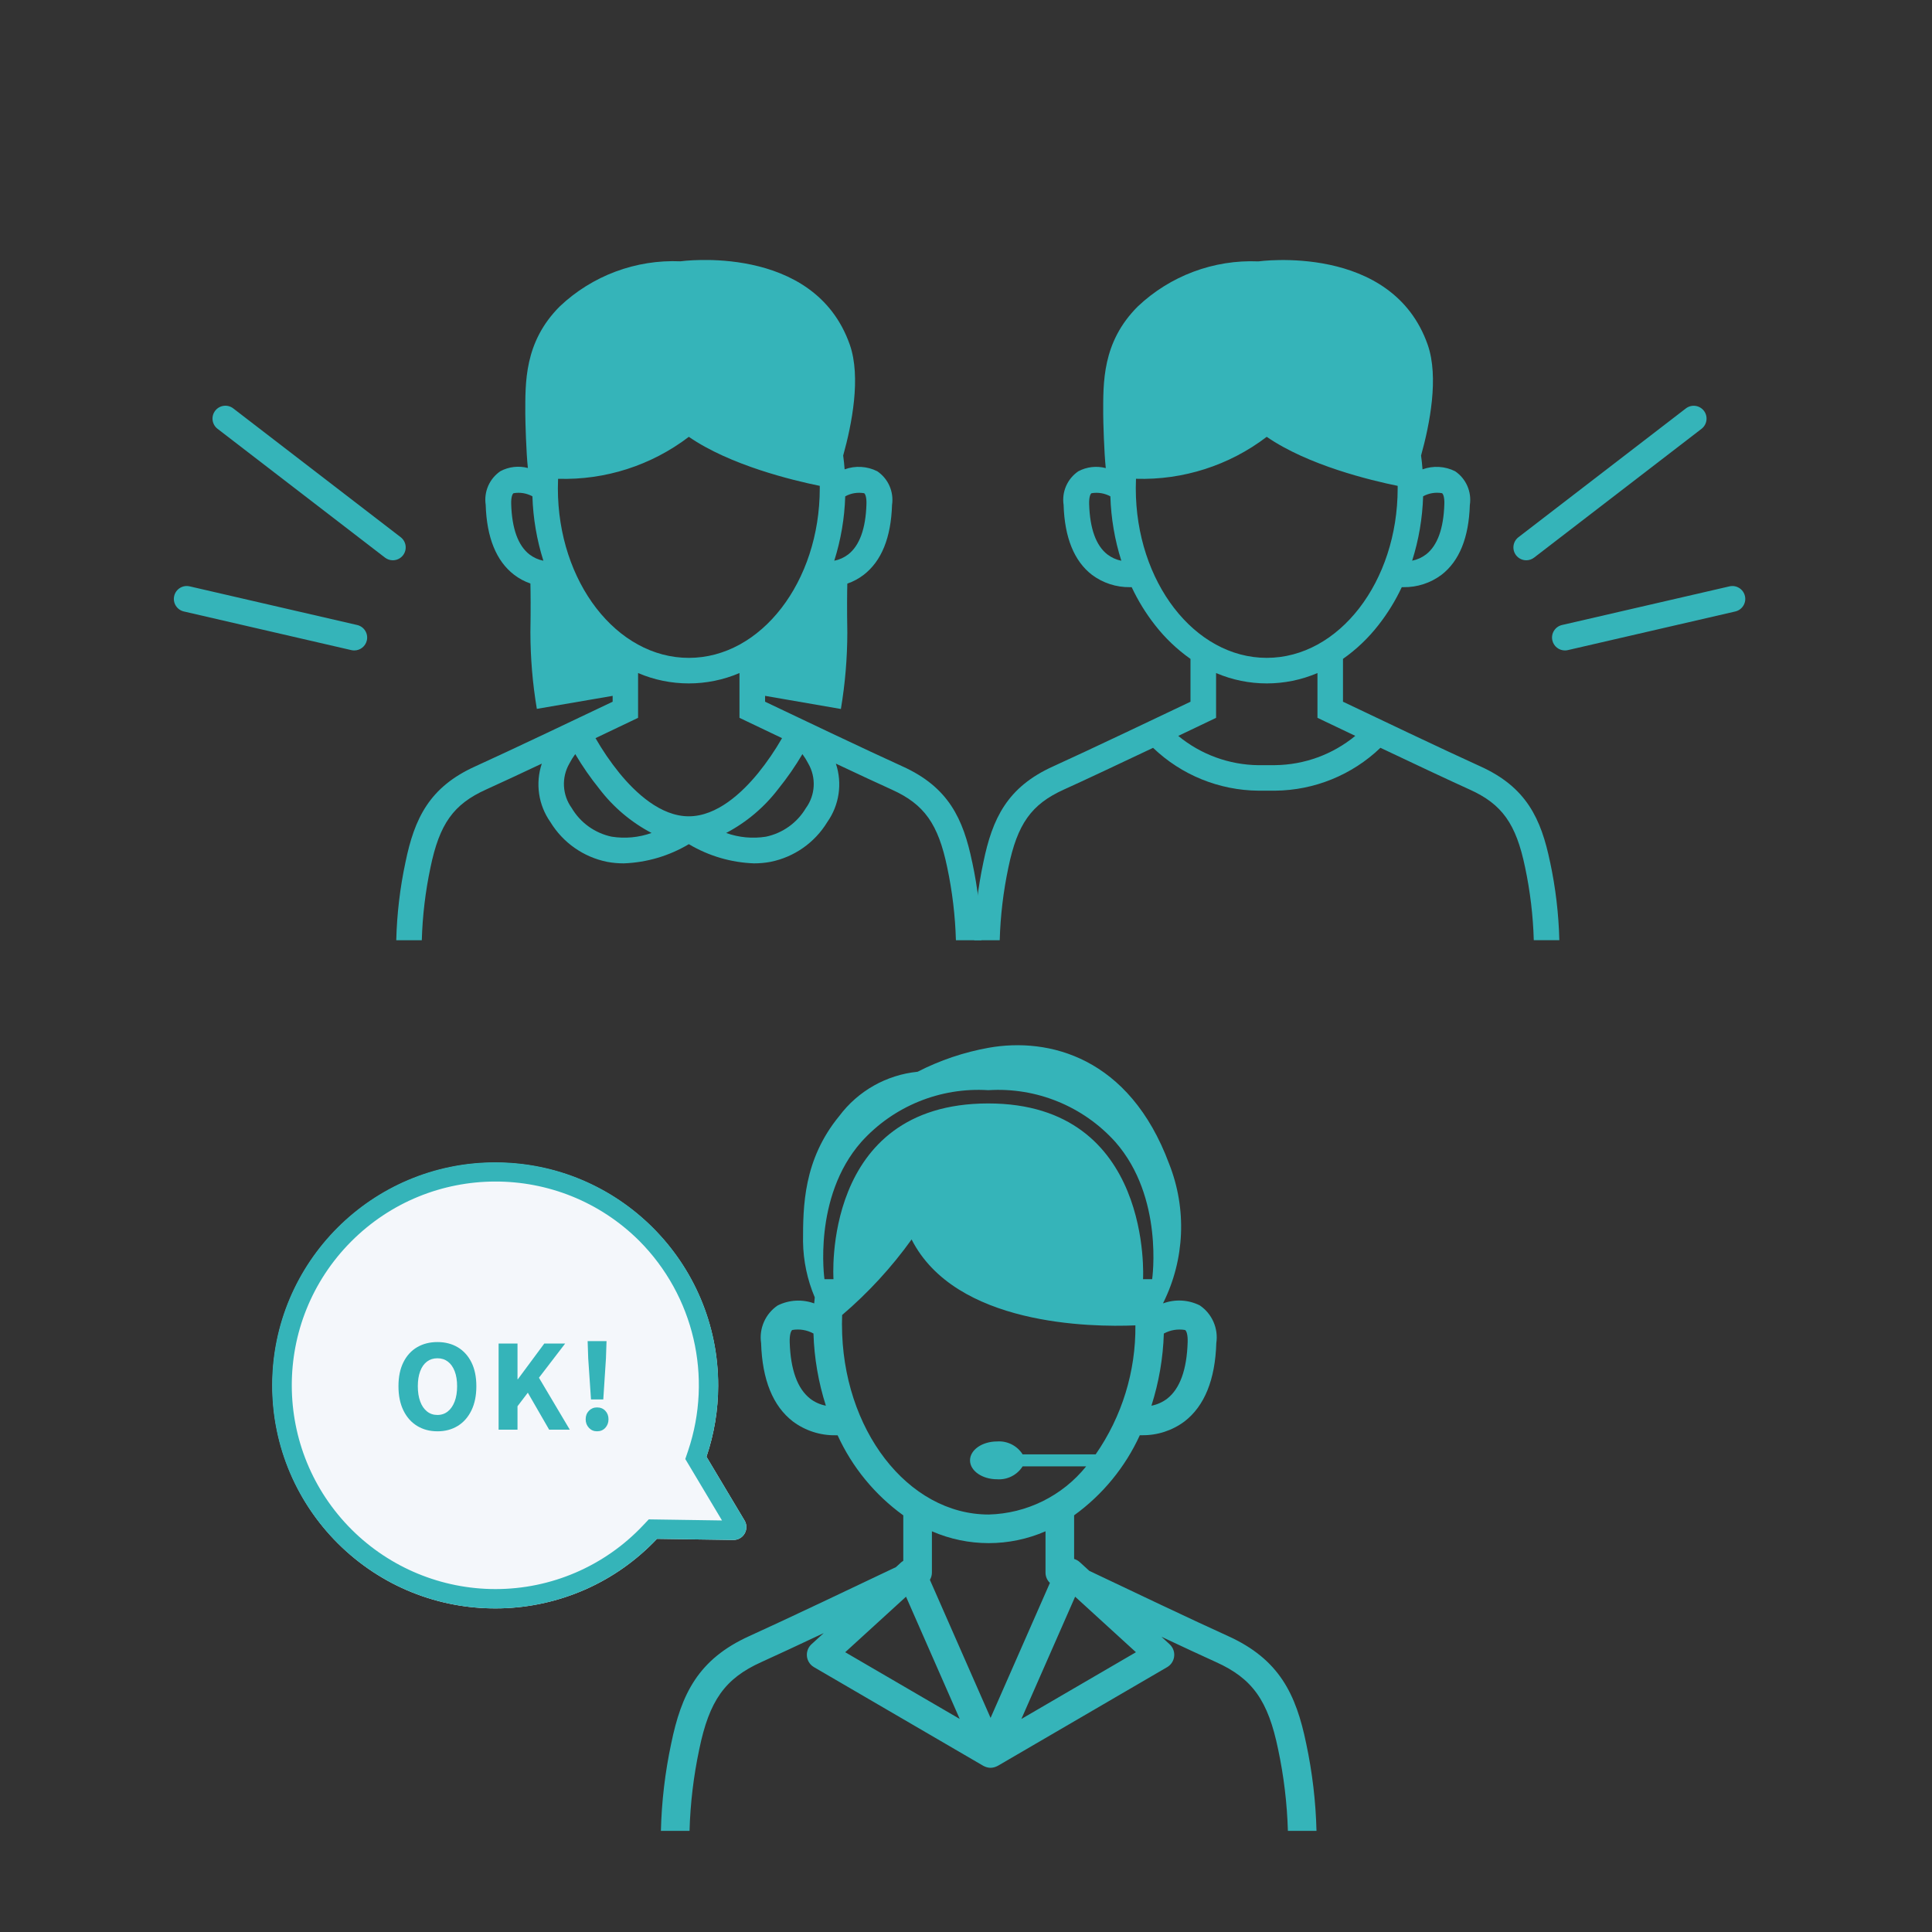 <?xml version="1.0" encoding="UTF-8"?>
<svg id="_レイヤー_1" data-name="レイヤー_1" xmlns="http://www.w3.org/2000/svg" xmlns:xlink="http://www.w3.org/1999/xlink" version="1.1" viewBox="0 0 150 150">
  <rect x="0" y="0" width="150" height="150" fill="#333333" stroke="none"/>
  <!-- Generator: Adobe Illustrator 29.4.0, SVG Export Plug-In . SVG Version: 2.1.0 Build 152)  -->
  <defs>
    <style>
      .st0 {
        fill: none;
      }

      .st1 {
        fill: #f4f7fb;
      }

      .st2 {
        isolation: isolate;
      }

      .st3 {
        clip-path: url(#clippath-1);
      }

      .st4 {
        clip-path: url(#clippath-2);
      }

      .st5 {
        fill: #35b4b9;
      }

      .st6 {
        clip-path: url(#clippath);
      }
    </style>
    <clipPath id="clippath">
      <rect class="st0" x="30.764" y="20.187" width="45.434" height="52.814"/>
    </clipPath>
    <clipPath id="clippath-1">
      <rect class="st0" x="75.634" y="20.189" width="45.431" height="52.811"/>
    </clipPath>
    <clipPath id="clippath-2">
      <rect class="st0" x="51.312" y="81.148" width="50.902" height="61"/>
    </clipPath>
  </defs>
  <g id="_グループ_37878" data-name="グループ_37878">
    <rect id="_長方形_34226" data-name="長方形_34226" class="st0" width="150" height="150"/>
    <g id="_グループ_37859" data-name="グループ_37859">
      <g class="st6">
        <g id="_グループ_37858" data-name="グループ_37858">
          <path id="_パス_27906" data-name="パス_27906" class="st5" d="M75.483,66.947c-.7-3.4-1.852-5.837-5.424-7.45-2.562-1.157-8.757-4.109-10.658-5.016v-.455l5.885,1.019c.331-1.967.498-3.958.5-5.952-.032-1.848-.018-3.081,0-3.781.458-.157.887-.388,1.271-.683,1.383-1.064,2.123-2.89,2.2-5.425.154-1.021-.293-2.039-1.148-2.617-.788-.396-1.704-.449-2.532-.147-.027-.361-.065-.718-.113-1.073.677-2.43,1.395-6.086.516-8.6-2.777-7.931-13.15-6.48-13.15-6.48-3.468-.148-6.847,1.114-9.368,3.5-2.778,2.778-2.678,5.929-2.678,8.371,0,.5.069,3,.2,4.176-.716-.188-1.477-.1-2.131.247-.852.579-1.297,1.595-1.144,2.614.078,2.536.819,4.361,2.2,5.425.384.295.813.526,1.271.683.017.7.031,1.933,0,3.781.002,1.994.169,3.985.5,5.952l5.885-1.01v.455c-1.9.908-8.1,3.859-10.658,5.016-3.576,1.613-4.728,4.047-5.428,7.45-.425,1.991-.664,4.018-.714,6.053h1.983c.054-1.901.28-3.793.674-5.653.7-3.38,1.78-4.9,4.3-6.042,1.032-.467,2.651-1.218,4.343-2.018-.513,1.534-.264,3.221.67,4.542.974,1.598,2.571,2.716,4.406,3.085.422.079.851.118,1.281.117,1.785-.064,3.525-.576,5.059-1.491,1.534.915,3.274,1.427,5.059,1.491.43,0,.859-.038,1.281-.117,1.835-.369,3.432-1.487,4.406-3.085.934-1.321,1.183-3.008.67-4.542,1.691.8,3.311,1.553,4.345,2.02,2.517,1.137,3.6,2.661,4.3,6.042.394,1.86.62,3.752.674,5.653h1.984c-.051-2.035-.29-4.062-.715-6.053M43.313,37.908c0-.247.005-.491.016-.734,3.658.112,7.243-1.039,10.152-3.259,3.207,2.214,8.088,3.385,10.166,3.807v.186c0,7.261-4.561,13.169-10.168,13.169s-10.166-5.908-10.166-13.169M67.089,38.291c.1.061.2.348.182.851-.058,1.9-.534,3.214-1.412,3.9-.319.246-.691.415-1.087.493.513-1.619.799-3.302.851-5,.447-.244.964-.329,1.466-.242M39.689,39.144c-.016-.5.08-.79.182-.851.502-.087,1.019-.002,1.466.242.051,1.698.338,3.381.851,5-.396-.078-.768-.247-1.087-.493-.879-.688-1.354-2-1.412-3.9M47.496,64.961c-1.305-.273-2.435-1.083-3.112-2.232-.732-1.014-.802-2.363-.178-3.447.132-.257.284-.502.456-.734.556.942,1.179,1.841,1.866,2.692,1.086,1.426,2.47,2.597,4.057,3.431-.989.353-2.051.452-3.088.289M62.575,62.729c-.677,1.148-1.806,1.958-3.11,2.232-1.037.163-2.099.064-3.088-.289,1.587-.834,2.971-2.005,4.057-3.431.686-.851,1.31-1.75,1.865-2.692.172.232.324.477.456.734.623,1.084.554,2.432-.178,3.446M58.865,60.018c-1.252,1.533-3.2,3.36-5.388,3.36s-4.136-1.827-5.388-3.36c-.689-.852-1.309-1.758-1.854-2.709,1.574-.748,2.711-1.292,2.741-1.307l.564-.27v-3.477c2.514,1.074,5.359,1.074,7.873,0v3.477l.564.27c.03.014,1.167.558,2.741,1.307-.545.951-1.164,1.857-1.853,2.709"/>
        </g>
      </g>
    </g>
    <g id="_グループ_37861" data-name="グループ_37861">
      <g class="st3">
        <g id="_グループ_37860" data-name="グループ_37860">
          <path id="_パス_27907" data-name="パス_27907" class="st5" d="M120.35,66.946c-.7-3.4-1.852-5.836-5.424-7.449-2.562-1.157-8.756-4.108-10.657-5.016v-3.326c1.041-.733,1.968-1.616,2.75-2.62.714-.911,1.323-1.899,1.814-2.947h.131c1.064.016,2.102-.322,2.954-.959,1.383-1.064,2.123-2.89,2.2-5.425.154-1.019-.29-2.036-1.142-2.616-.788-.396-1.704-.449-2.532-.147-.027-.361-.065-.718-.113-1.073.677-2.429,1.395-6.086.516-8.6-2.777-7.929-13.148-6.474-13.148-6.474-3.467-.147-6.846,1.117-9.366,3.504-2.78,2.778-2.68,5.928-2.68,8.37,0,.5.069,3,.2,4.175-.716-.188-1.477-.1-2.131.247-.852.579-1.297,1.594-1.144,2.613.078,2.536.818,4.361,2.2,5.425.852.638,1.891.975,2.955.96h.131c.492,1.048,1.1,2.038,1.815,2.949.782,1.004,1.709,1.887,2.75,2.62v3.326c-1.9.907-8.1,3.859-10.657,5.016-3.571,1.611-4.723,4.044-5.423,7.447-.425,1.991-.665,4.018-.716,6.053h1.985c.054-1.901.28-3.793.674-5.653.7-3.38,1.78-4.9,4.3-6.041,1.565-.707,4.466-2.074,6.932-3.243,2.202,2.109,5.126,3.298,8.175,3.326h1.3c3.05-.028,5.975-1.218,8.177-3.329,2.466,1.169,5.367,2.537,6.932,3.243,2.517,1.137,3.6,2.661,4.3,6.041.394,1.86.62,3.752.674,5.652h1.984c-.051-2.035-.29-4.062-.715-6.053M111.956,38.288c.1.061.2.348.182.851-.059,1.9-.534,3.214-1.412,3.9-.319.246-.691.415-1.086.493.513-1.619.799-3.302.851-5,.447-.244.964-.329,1.466-.242M85.973,43.045c-.878-.688-1.354-2-1.412-3.9-.015-.5.08-.79.182-.851.502-.087,1.019-.002,1.466.242.051,1.698.338,3.381.851,5-.396-.078-.768-.247-1.087-.493M88.182,37.907c0-.246.006-.491.016-.734,3.657.112,7.242-1.039,10.151-3.258,3.206,2.214,8.087,3.385,10.166,3.807v.186c0,7.261-4.561,13.168-10.167,13.168s-10.166-5.906-10.166-13.167M99.001,59.409h-1.3c-2.273-.027-4.468-.829-6.222-2.274,1.38-.657,2.345-1.118,2.373-1.132l.564-.27v-3.478c2.514,1.074,5.358,1.074,7.872,0v3.476l.564.27c.028.013.993.475,2.373,1.131-1.754,1.445-3.949,2.247-6.222,2.274"/>
        </g>
      </g>
    </g>
    <g id="_グループ_37866" data-name="グループ_37866">
      <path id="_合体_24" data-name="合体_24" class="st1" d="M21.157,107.536c.021-9.555,7.784-17.283,17.338-17.262s17.283,7.784,17.262,17.338c-.004,1.867-.31,3.721-.907,5.49l2.955,4.947c.283.474.129,1.088-.345,1.371-.16.095-.343.144-.529.142l-5.923-.088c-6.567,6.935-17.513,7.233-24.448.666-3.461-3.277-5.416-7.838-5.403-12.604Z"/>
      <path id="_合体_24_-_アウトライン" data-name="合体_24_-_アウトライン" class="st5" d="M38.457,123.376c4.337.005,8.483-1.78,11.46-4.934l.453-.478,5.686.084-2.85-4.771.222-.655c1.922-5.711.451-12.017-3.8-16.288-6.197-6.16-16.214-6.129-22.374.068-6.16,6.197-6.129,16.214.068,22.374,2.96,2.942,6.962,4.595,11.135,4.6M38.457,124.876c-9.563.006-17.321-7.742-17.326-17.306-.006-9.563,7.742-17.321,17.306-17.326,9.563-.006,17.321,7.742,17.326,17.306.001,1.888-.307,3.763-.911,5.552l2.955,4.947c.283.474.129,1.088-.345,1.371-.16.095-.343.144-.529.142l-5.923-.088c-3.261,3.454-7.803,5.408-12.553,5.402Z"/>
      <g id="OK_" class="st2">
        <g class="st2">
          <path class="st5" d="M33.96,111.126c-.594,0-1.119-.14-1.575-.419-.456-.278-.812-.681-1.066-1.205-.255-.525-.382-1.151-.382-1.877s.127-1.346.382-1.858.61-.903,1.066-1.17.981-.4,1.575-.4c.6,0,1.126.135,1.58.404.453.271.807.66,1.062,1.171s.382,1.128.382,1.854-.127,1.352-.382,1.877c-.255.524-.609.927-1.062,1.205-.453.279-.979.419-1.58.419ZM33.96,109.857c.312,0,.582-.092.81-.275.228-.183.405-.44.531-.773s.189-.728.189-1.184c0-.45-.063-.839-.189-1.165-.126-.327-.303-.576-.531-.747-.228-.172-.498-.257-.81-.257s-.582.085-.81.257c-.228.171-.403.42-.526.747-.123.326-.185.715-.185,1.165,0,.456.062.851.185,1.184s.298.591.526.773c.228.184.498.275.81.275Z"/>
          <path class="st5" d="M38.712,111v-6.687h1.467v2.771h.027l2.052-2.771h1.62l-2.034,2.654,2.394,4.032h-1.602l-1.656-2.871-.801,1.053v1.818h-1.467Z"/>
          <path class="st5" d="M46.353,111.126c-.252,0-.462-.09-.63-.27-.168-.181-.252-.402-.252-.666s.084-.483.252-.657.378-.261.63-.261c.264,0,.478.087.643.261s.248.393.248.657-.083.485-.248.666c-.165.18-.379.27-.643.27ZM45.885,108.651l-.216-3.187-.045-1.341h1.467l-.045,1.341-.207,3.187h-.954Z"/>
        </g>
      </g>
      <g id="_グループ_37909" data-name="グループ_37909">
        <g class="st4">
          <g id="_グループ_37908" data-name="グループ_37908">
            <path id="_パス_27942" data-name="パス_27942" class="st5" d="M101.412,135.366c-.785-3.813-2.075-6.539-6.077-8.347-2.462-1.112-7.915-3.7-10.761-5.058l-.747-.682c-.124-.112-.271-.195-.432-.242v-3.389c2.21-1.596,3.967-3.738,5.1-6.217h.164c1.191.017,2.355-.36,3.309-1.074,1.549-1.192,2.378-3.237,2.466-6.078.171-1.142-.328-2.28-1.283-2.928-.884-.442-1.911-.499-2.839-.159v-.037c1.679-3.372,1.845-7.298.457-10.8-3.087-8.298-9.357-9.833-14.006-9.007-1.923.344-3.783.972-5.521,1.863-2.419.243-4.626,1.489-6.082,3.437-2.793,3.4-2.813,7.02-2.813,9.756.021,1.487.331,2.955.911,4.324-.016.156-.033.311-.045.468-.928-.339-1.955-.28-2.839.162-.954.647-1.452,1.784-1.282,2.924.088,2.841.917,4.886,2.466,6.078.954.714,2.118,1.092,3.309,1.074h.164c1.133,2.479,2.89,4.621,5.1,6.217v3.527c-.05.029-.097.063-.142.1l-.43.393c-2.6,1.239-8.717,4.15-11.368,5.347-4.003,1.808-5.293,4.53-6.079,8.348-.476,2.231-.744,4.501-.8,6.782h2.223c.06-2.13.313-4.25.755-6.334.78-3.787,1.995-5.495,4.815-6.768,1.155-.521,2.959-1.364,4.846-2.253l-.944.862c-.453.413-.486,1.116-.073,1.57.076.083.164.155.262.211l13.152,7.664c.008,0,.016.005.023.01.069.037.141.068.216.09l.066.018c.083.021.168.032.253.033h0c.085-.001.17-.013.253-.033l.066-.018c.075-.022.148-.053.217-.09.007,0,.015-.005.022-.009l13.152-7.664c.53-.309.71-.989.401-1.519-.057-.098-.128-.186-.211-.262l-.635-.58c1.664.782,3.215,1.505,4.247,1.971,2.82,1.274,4.035,2.982,4.815,6.768.443,2.084.697,4.203.758,6.333h2.221c-.056-2.28-.324-4.55-.8-6.781M90.364,103.534c.502-.274,1.082-.37,1.645-.273.114.069.221.39.2.954-.066,2.13-.6,3.6-1.582,4.371-.362.278-.783.467-1.231.553.58-1.814.905-3.701.964-5.605M62.896,108.586c-.984-.771-1.516-2.238-1.584-4.372-.017-.564.09-.885.2-.954.563-.098,1.143-.001,1.645.273.059,1.904.384,3.791.964,5.605-.448-.086-.869-.275-1.231-.553M64.708,99.315h-.696s-.923-6.358,2.858-10.654c2.501-2.777,6.134-4.257,9.863-4.019,3.729-.238,7.362,1.243,9.862,4.019,3.781,4.3,2.858,10.654,2.858,10.654h-.707s.801-13.644-12.018-13.644c-12.972,0-12.016,13.645-12.016,13.645M65.369,102.832c0-.247.005-.492.014-.735,2.028-1.73,3.839-3.7,5.393-5.866,3.4,6.686,13.927,6.816,17.376,6.671.035,3.576-1.043,7.075-3.084,10.012h-5.672c-.427-.673-1.189-1.057-1.984-1-1.161,0-2.1.657-2.1,1.468s.942,1.468,2.1,1.468c.795.057,1.557-.327,1.984-1h4.933c-1.851,2.296-4.618,3.662-7.566,3.737-6.282,0-11.392-6.618-11.392-14.754M65.622,128.278l4.722-4.311,4.168,9.491-8.89-5.18ZM76.908,133.378l-4.711-10.719c.101-.169.155-.362.156-.559v-3.211c2.812,1.225,6.008,1.225,8.82,0v3.212c.001.3.125.587.342.795l-4.607,10.482ZM79.3,133.46l4.173-9.493,4.721,4.311-8.894,5.182Z"/>
          </g>
        </g>
      </g>
    </g>
    <g id="_グループ_37867" data-name="グループ_37867">
      <path id="_線_2123" data-name="線_2123" class="st5" d="M121.5,50.5c-.465,0-.869-.321-.974-.775-.125-.538.211-1.075.749-1.2,0,0,0,0,.001,0l13-3c.538-.125,1.075.211,1.2.749,0,0,0,0,0,.001.125.538-.211,1.075-.749,1.2,0,0,0,0-.001,0l-13,3c-.074.017-.15.025-.226.025Z"/>
      <path id="_線_2124" data-name="線_2124" class="st5" d="M118.5,43.5c-.311,0-.604-.144-.793-.39-.335-.437-.253-1.063.183-1.4l13-10c.437-.335,1.063-.253,1.4.183.335.437.253,1.063-.183,1.4l-13,10c-.174.134-.387.207-.607.207Z"/>
    </g>
    <g id="_グループ_37868" data-name="グループ_37868">
      <path id="_線_2123-2" data-name="線_2123-2" class="st5" d="M27.5,50.5c-.076,0-.152-.009-.226-.026l-13-3c-.538-.124-.874-.661-.75-1.199,0,0,0,0,0-.001.124-.538.661-.874,1.199-.75,0,0,0,0,.001,0l13,3c.539.12.879.655.758,1.194-.102.459-.512.785-.982.782Z"/>
      <path id="_線_2124-2" data-name="線_2124-2" class="st5" d="M30.5,43.5c-.22,0-.434-.073-.609-.207l-13-10c-.438-.336-.521-.964-.185-1.402,0,0,0,0,0,0,.337-.438.964-.52,1.402-.184,0,0,0,0,0,0l13,10c.438.336.52.964.184,1.402-.189.247-.483.391-.794.391Z"/>
    </g>
  </g>
</svg>